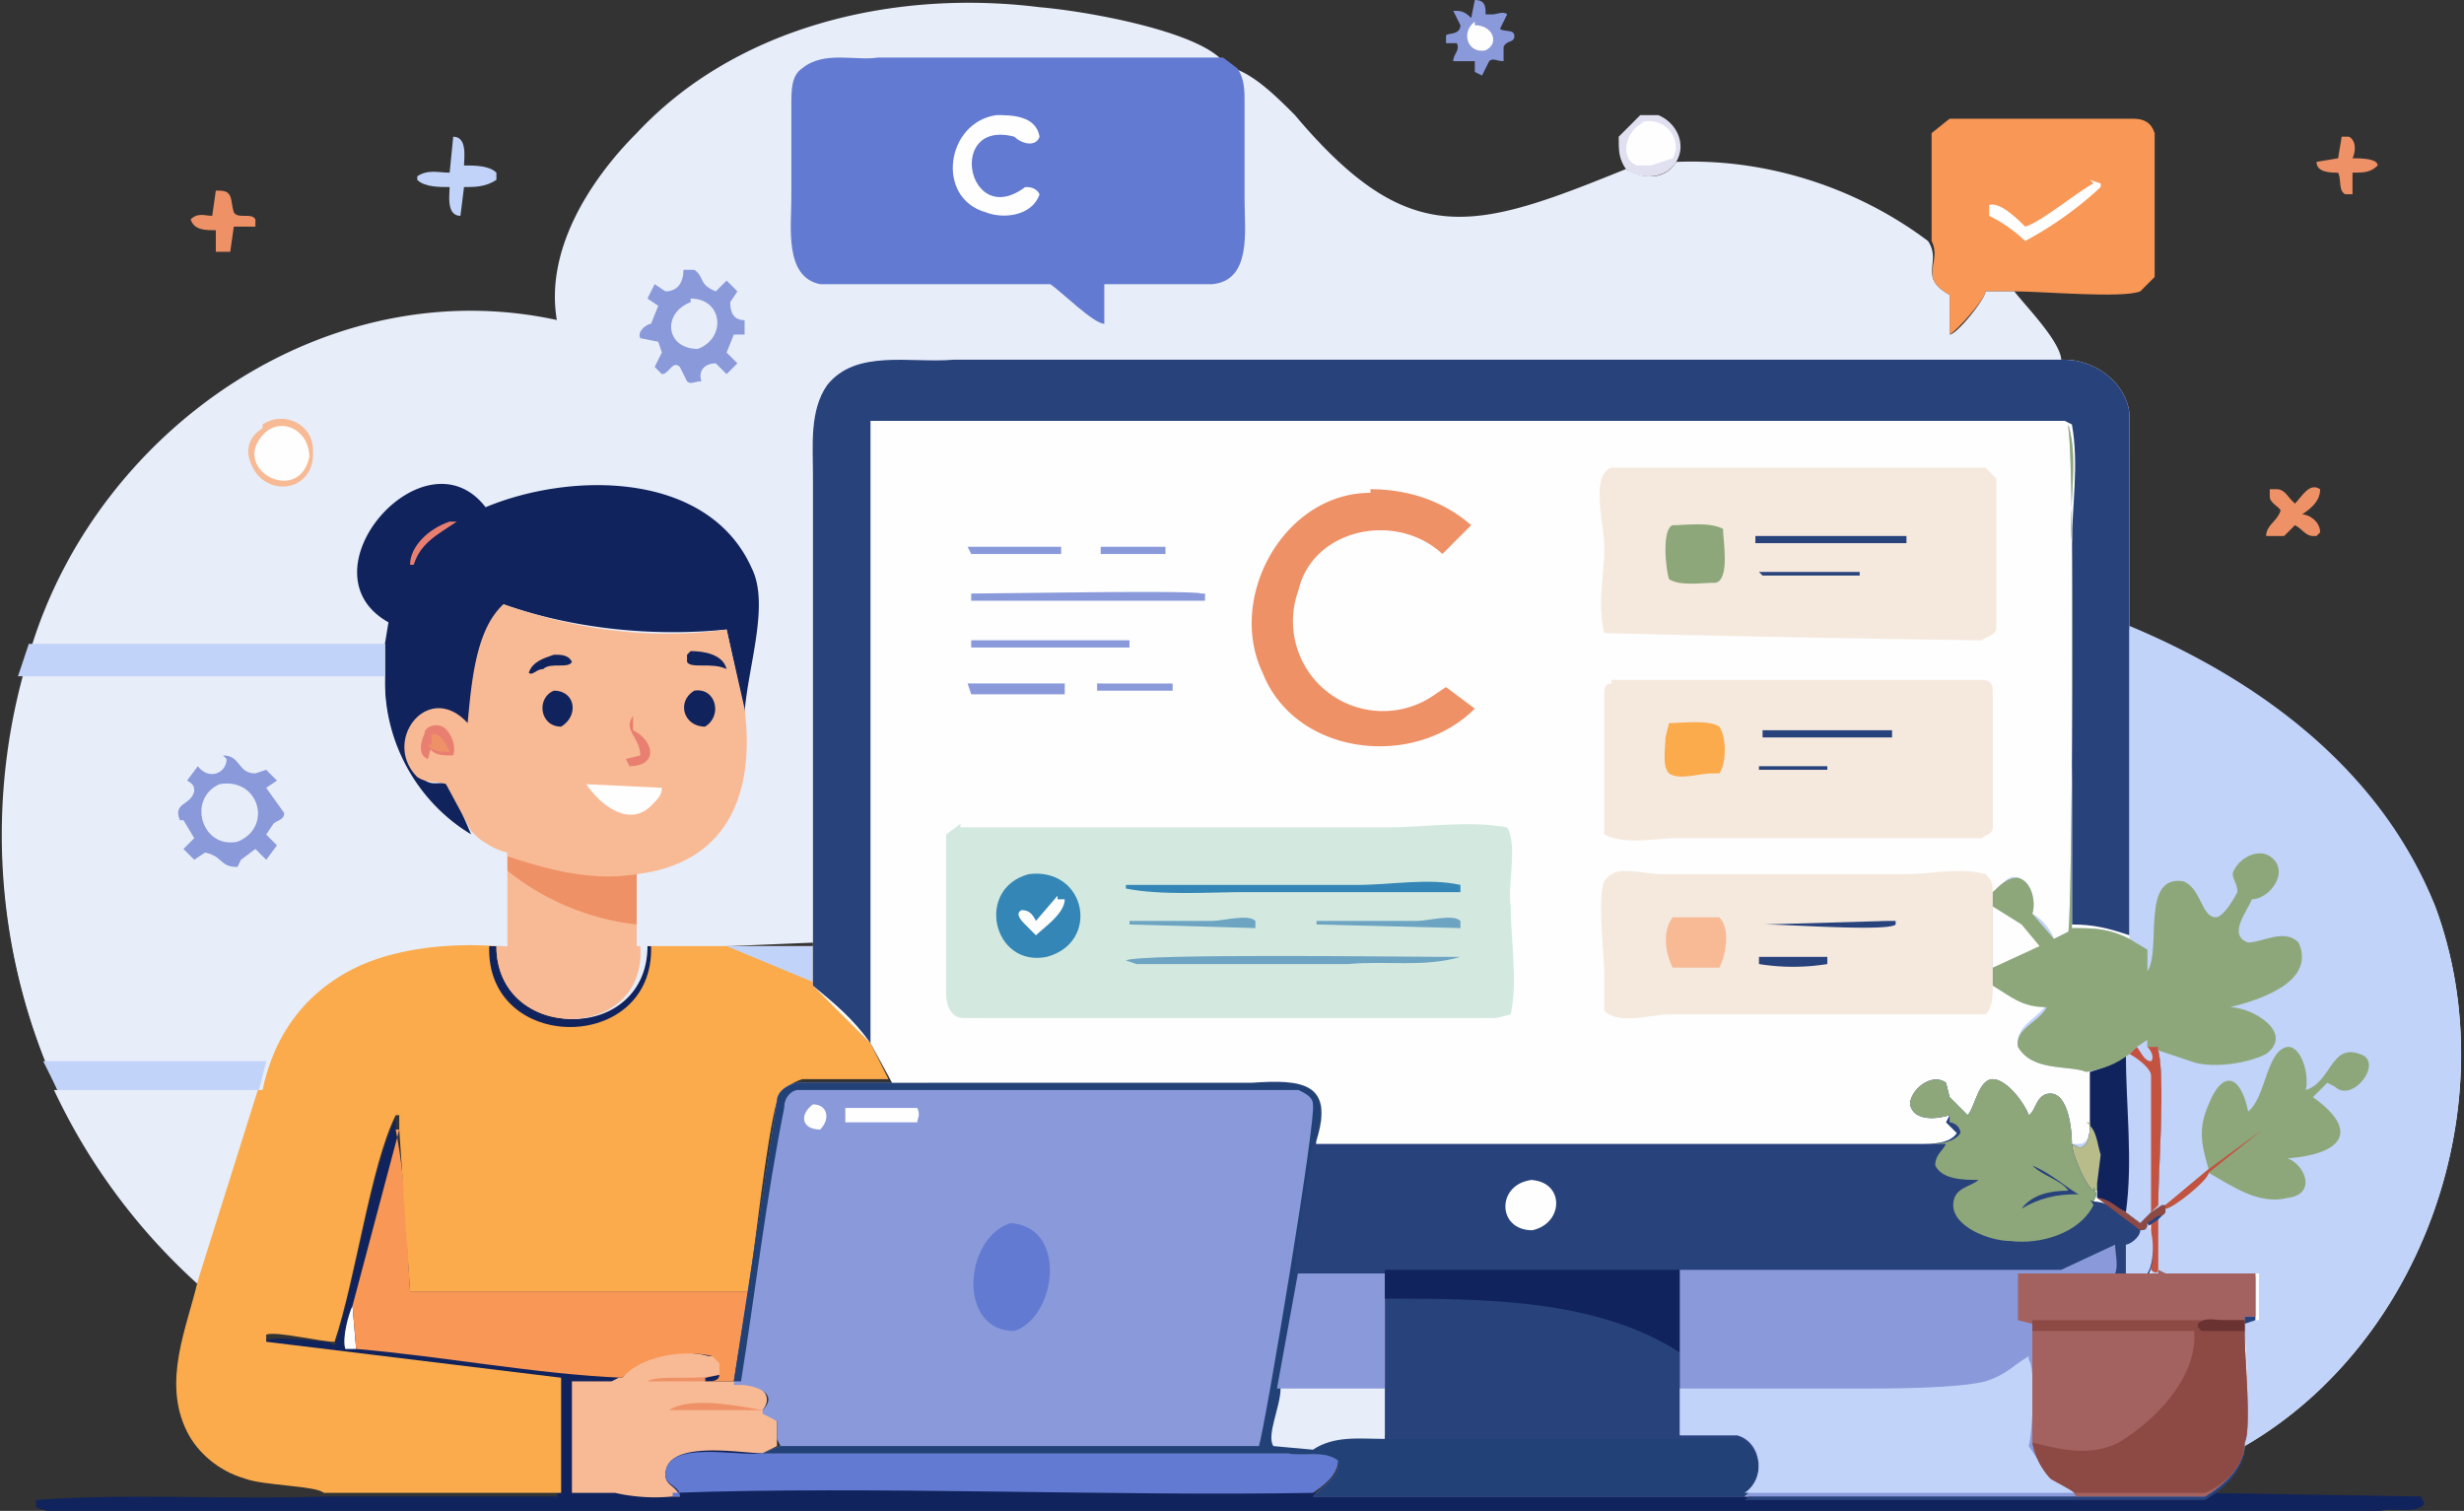 <svg xmlns="http://www.w3.org/2000/svg" data-name="Layer 1" viewBox="0 0 68.5 42"><rect x="0" y="0" width="68.5" height="42" fill="#333333" stroke="none"/><defs><linearGradient id="a" x1="6065.7" x2="6659.4" y1="-9220.3" y2="-9477.3" gradientTransform="matrix(.04 0 0 -.04 -251.4 -382.2)" gradientUnits="userSpaceOnUse"><stop offset="0" stop-color="#132161"/><stop offset="1" stop-color="#224177"/></linearGradient></defs><path d="M6.1 5.3c.4 0 .3.3.4.6.1.2.5 0 .6.2v.2h-.6l-.1.7H6v-.6c-.3 0-.6 0-.7-.3.2-.2.4-.1.6-.1l.1-.7Zm59-1.5h.2c.2.1.2.4.1.6.2 0 .7 0 .7.2-.2.2-.4.2-.7.2v.6h-.2c-.2-.1-.1-.4-.2-.6-.2 0-.6 0-.6-.3l.6-.1.1-.6ZM63.8 14c.2-.2.4-.6.7-.4 0 .3-.2.5-.5.7.2 0 .5.2.5.5l-.1.1h-.1c-.2 0-.3-.2-.5-.3l-.3.3H63c0-.3.3-.4.4-.7 0-.1-.3-.2-.3-.4v-.2h.2c.2 0 .3.2.4.3Z" fill="#ef9166"/><path d="M12.6 3.8c.4 0 .3.6.3.8.3 0 .7 0 .9.2V5c-.3.2-.6.2-.9.2l-.1.8c-.4 0-.3-.6-.3-.8-.3 0-.7 0-.9-.2v-.1c.3-.2.6-.1.9-.1l.1-1Z" fill="#c1d3f8"/><path d="M41 0c.3 0 .3.2.3.4h.2c.1 0 .3-.1.4 0l-.2.4c.1.1.4 0 .4.2s-.2.1-.3.3v.4c-.2 0-.3-.1-.4 0l-.2.4L41 2v-.3h-.6c0-.2.2-.3.1-.5h-.3V1c0-.1.4 0 .4-.3l-.2-.4c.2 0 .3 0 .5.2L41 0Z" fill="#8999da"/><path d="M41 .7c.5 0 .7.5.3.7-.5.1-.7-.5-.3-.8Z" fill="#fefefe"/><path d="M45.6 3.2h.5c.5.2.8.8.5 1.3-.3.5-1 .5-1.4.2-.2-.3-.2-.5-.2-.9l.6-.6Z" fill="#e1e0f0"/><path d="M45.6 3.4c.7-.2 1.2.5.9 1l-.6.2h-.4c-.5-.2-.3-1 .2-1.2Z" fill="#fefefe"/><path d="M1.6 30.3h5.6l-1.7 5.4a17 17 0 0 1-4-5.4Z" fill="#e7edf9"/><path d="m53.7 3.7.5-.4h5.1c.3 0 .5.1.6.4v4l-.4.4c-.5.2-2.7 0-3.5 0h-.8c0 .2-.8 1.1-1 1.2V8.2c-.9-.5-.2-.9-.5-1.5v-3Z" fill="#f99756"/><path d="m58.1 5 .3.1v.1a10 10 0 0 1-2.1 1.5 4 4 0 0 0-1-.7v-.3c.3-.1.8.4 1 .6.4-.1 1.5-1 1.9-1.2Z" fill="#fefefe"/><path d="M9.3 37.4c.6-1.8 1-4.9 1.7-6.3v.3c.3 1.5.3 3 .4 4.5h9.4l-.4 2.5h.2c.3 0 1 .3.6.8l.4.3v.7l-.4.2h14.6c.4 0 1-.1 1.4.2 0 .4-.4.7-.7.9h24.8l6 .1.1.2c-.2.3-.9.1-1.2.2H3.3c-.7 0-1.6.2-2.3-.1v-.2c2.6-.2 5.3 0 8-.1h6.5v-3.2a702 702 0 0 1-8.1-1l-.1-.1c.3-.2 1.5 0 1.8 0Z" fill="#11235c"/><path d="m9.8 36.3.1 1.2h-.3c-.1-.3.1-1 .2-1.2Z" fill="#fefefe"/><path d="M17.3 38.3c.5-.7 1.7-.8 2.4-.6.2 0 .3 0 .4.2v.3l-.5.1v.1h1c.3 0 1 .3.6.8l.4.3v.7l-.4.2c-.6 0-2.7-.4-2.7.6 0 .3.3.3.4.6h-.2a5 5 0 0 1-1.6-.1h-1.2v-3.1H17l.2-.1Z" fill="#f8ba95"/><path d="m20 38.2-.4.1v.1h.4-2c.3-.2 1.5 0 2-.2Zm1.2 1h-2.6c.6-.4 2-.1 2.6 0Z" fill="#ef9166"/><path d="M18.7 41.6h.2c0-.3-.4-.3-.4-.6 0-1 2-.5 2.7-.6h14.6c.4 0 1-.1 1.4.2 0 .4-.4.7-.7.9-5.6.1-12.3-.2-17.8 0Z" fill="#627ad1"/><path d="M11 31.4c.3 1.5.3 3 .4 4.5h9.4l-.4 2.5h-.8c.2 0 .4 0 .4-.2v-.3l-.2-.2c-.8-.2-2 0-2.5.6-2.4-.1-5-.6-7.4-.8l-.1-1.2 1.3-4.9Z" fill="#f99756"/><path d="M20.2 26.3h2.4v1c.6.6 1.1 1 1.6 1.7l.5 1h1-3.4c-.3.1-.6.3-.7.6-.3 1.1-.6 4-.8 5.3h-9.4l-.3-4.5V31H11c-.7 1.4-1.1 4.5-1.7 6.3-.4 0-1.6-.3-1.9-.2v.2l8.2 1v3.2H9c-.2-.2-1.7-.2-2.2-.4-.7-.2-1.3-.7-1.6-1.3-.7-1.4 0-2.9.3-4.2l1.7-5.4c.7-3.3 3.7-4.3 6.6-4 0 2.7 4.2 2.7 4 0h2.4Z" fill="#fbab4c"/><path d="M20.2 26.3h2.4v1l-2.4-1Z" fill="#c1d3f8"/><path d="M17.9 26.3h.2c.1 3-4.6 3-4.5 0h.2c0 2.7 4.2 2.7 4 0Z" fill="#11235c"/><path d="M25.8 30h9c1.3 0 2.3 0 1.8 1.7 0 .8-.4 2.7-.5 3.6h2.4v4.6h9.8c.7.2.8 1.3.2 1.7h-12c.3-.3.8-.6.7-1-.4-.3-1-.1-1.4-.2H21.2l.5-.2-.1-.2v-.5l-.4-.2v-.1c.5-.5-.3-.7-.6-.7h-.2l1.2-7.9c0-.3.4-.5.6-.5h3.6Z" fill="#8999da"/><path d="M22.6 30.7c.4 0 .5.4.2.7-.5 0-.6-.4-.2-.7Zm.9.1h2c.1.2 0 .3 0 .4h-2v-.4Z" fill="#fefefe"/><path d="M28 34c1.7 0 1.4 2.6.2 3-1.6 0-1.4-2.6-.1-3Z" fill="#627ad1"/><path d="M25.8 30h9c1.3 0 2.3 0 1.8 1.7 0 .8-.4 2.7-.5 3.6h2.4v4.6h9.8c.7.2.8 1.3.2 1.7h-12c.3-.3.8-.6.7-1-.4-.3-1-.1-1.4-.2H21.2l.5-.2H35c.2-.7 1.6-9.1 1.5-9.5 0-.2-.2-.3-.4-.4H22.2c-.2 0-.4.2-.4.5-.5 2.5-.8 5.1-1.2 7.6h-.2l1.2-7.8c0-.3.4-.5.6-.5h3.6Z" fill="url(#a)"/><path d="M35.6 38.5h2.9V40c-.7 0-1.4-.1-2 .3l-1.1-.1c-.2-.3.2-1.1.2-1.6Z" fill="#e7edf9"/><path d="M36.1 35.3h2.4v3.3h-3l.6-3.3Z" fill="#8999da"/><path d="M15.5 9c-.4-2 .9-4 2.2-5.3 2.8-3 7.2-4 11.2-3.5 1.2.1 4.1.6 5 1.4l.4.3c.6.2 1.2.8 1.7 1.3 3.2 3.8 5 3.2 9.2 1.5.5.3 1.1.3 1.4-.2 2.5-.1 5 .7 7 2.2.4.6-.3 1 .6 1.5v1.1c.2 0 1-1 1-1.2h.8c.3.4 1.4 1.5 1.3 2H26.5c-1.1 0-2.6-.4-3.4.6-.5.7-.4 1.7-.4 2.5v13l-2.4.1H18c0 2.7-4.1 2.7-4 0-3-.3-6 .7-6.7 4H1.6a17 17 0 0 1-.7-12.4c1.9-6 8.2-10.4 14.6-9Z" fill="#e7edf9"/><path d="M7.3 11.8c.6-.4 1.4 0 1.4.7.1 1.3-1.6 1.4-1.8.1 0-.3.1-.5.4-.7Z" fill="#f8ba95"/><path d="M7.4 12c.5-.4 1.2 0 1.2.7-.3 1.4-2.3.3-1.2-.7Z" fill="#fefefe"/><path d="M19 7.5h.3c.3.2.1.4.6.6l.3-.3.3.3-.2.3c0 .3.1.5.4.5v.4h-.3l-.2.5.3.3-.3.3-.3-.3c-.3 0-.5.2-.4.5-.2 0-.3.1-.4 0l-.2-.4c-.2-.2-.3.2-.5.2l-.2-.2.2-.4-.1-.3-.5-.1c-.1-.2.2-.4.3-.4l.2-.5-.3-.2.2-.4.3.2c.3 0 .5-.2.5-.6Z" fill="#8999da"/><path d="M19.2 8.3c.9 0 1 1.1.2 1.4-.9 0-1-1-.2-1.3Z" fill="#e7edf9"/><path d="M10.8 17.3c-2.5-1.4 1-5.4 2.7-3.2 2.4-1 6.2-1 7.4 1.7.5 1-.1 2.7-.2 4l-.5-2.3c-2 .2-4.2 0-6.2-.7-.8.8-.8 2.3-1 3.4-1-1.3-2.4.4-1.3 1.4.3.3.5.1.8.2l.6 1.4a4.8 4.8 0 0 1-2.4-4.3v-1l.1-.6Z" fill="#11235c"/><path d="M12.5 14.5h.2c-.6.4-1 .6-1.2 1.2h-.1c0-.5.5-1 1.1-1.2Z" fill="#e97f71"/><path d="M14 16.8c2 .7 4.1 1 6.2.7l.5 2.2c.3 2.4-.5 4.3-3 4.6v2h.1c.2 2.7-4 2.7-4 0h.3v-2.6a2 2 0 0 1-1-.6l-.7-1.3c-.2-.1-.5 0-.8-.2-1-1 .3-2.7 1.4-1.5.1-1 .2-2.6 1-3.3Z" fill="#f8ba95"/><path d="M19.2 18.1c.4 0 .9.1 1 .5-.4-.2-1 0-1.1-.2v-.2Z" fill="#11235c"/><path d="M17.6 19.9v.4c.6.3.7 1-.1 1l-.1-.2.4-.1c0-.5-.5-.7-.2-1.1Z" fill="#e97f71"/><path d="M15.4 18.2c.2 0 .4 0 .5.2-.1.2-.6 0-.8.2-.2 0-.3.2-.4.1.1-.3.4-.4.7-.5Z" fill="#11235c"/><path d="m12 20.7-.1.4c-.3-.1-.2-.5-.1-.7 0-.2.3-.3.5-.2.2.1.4.5.3.8h-.1c-.2 0-.5 0-.6-.3Z" fill="#e97f71"/><path d="M12 20.7v-.3c.3 0 .4.3.5.5-.2 0-.5 0-.6-.2Z" fill="#ef9166"/><path d="M15.4 19.2c.6 0 .7.7.2 1-.6 0-.7-.8-.2-1Zm3.9 0c.6-.1.8.7.3 1-.6 0-.8-.7-.3-1Z" fill="#11235c"/><path d="m16.3 21.8 2.1.1c0 .2-.1.3-.3.5-.6.6-1.4 0-1.8-.6Z" fill="#fefefe"/><path d="M14.1 23.8c1.2.4 2.4.7 3.6.5v1.4a7 7 0 0 1-3.6-1.5v-.4Z" fill="#ef9166"/><path d="M29 7.9h-6.2c-1-.2-.8-1.6-.8-2.4V2.9c0-.4 0-.8.3-1 .6-.5 1.5-.2 2.1-.3H34l.4.3c.2.3.2.6.2 1v2.7c0 .8.2 2.2-.9 2.3h-3V9c-.3 0-1.2-.9-1.5-1.1Z" fill="#627ad1"/><path d="M27.7 3.2c.4 0 1.1 0 1.2.6-.1.3-.5.2-.7 0-1.9-.5-1.3 2.6.3 1.4.1 0 .3 0 .4.2-.2.6-1 .7-1.5.5-1.4-.4-1.1-2.5.3-2.7Z" fill="#fefefe"/><path d="M.9 17.9h9.8v1a5 5 0 0 0 2.4 4.3l1 .6v2.5h-.3c-3-.2-6 .8-6.6 4H1.6A17 17 0 0 1 .9 18Z" fill="#e7edf9"/><path d="M1.2 29.5h6.2l-.2.8H1.6l-.4-.8Z" fill="#c1d3f8"/><path d="M6.2 21c.5 0 .4.5.9.5l.3-.1.3.3-.3.2.5.7c0 .2-.2.2-.3.3l-.2.3.3.3-.3.4-.3-.3-.4.3-.1.2c-.5 0-.4-.3-.9-.4l-.3.2-.3-.3.3-.3-.3-.5H5c-.2-.5.3-.4.4-.8 0-.1 0-.2-.2-.3l.3-.4c.3.4.8.2.8-.2Z" fill="#8999da"/><path d="M6.1 21.8c1.1-.2 1.5 1.2.5 1.6-1 .2-1.4-1.2-.5-1.6Z" fill="#e7edf9"/><path d="M.9 17.9h9.8v1-.1H.5l.3-.9Z" fill="#c1d3f8"/><path d="M22.6 26.3V13.2c0-.8-.1-1.8.4-2.5.8-1 2.3-.6 3.5-.7h30.9c.8 0 1.7.6 1.8 1.5v6c3.6 1.4 7 4 8.5 7.7 2 5.4-.3 12.1-5.3 15 0 .6-.6 1.1-1.1 1.4H48.5c.6-.4.5-1.5-.2-1.7h-9.8v-4.6h-2.4c0-.9.4-2.8.5-3.6.5-1.6-.4-1.7-1.8-1.6h-10l-.6-1.1-1.6-1.6v-1.1Z" fill="#fefefe"/><path d="M30.6 15.2h1.8v.2h-1.8v-.2Zm0 3.8h2v.2h-2.1V19h.2ZM27 19h2.6v.3H27l-.1-.3Zm0-3.8h2.5v.2H27l-.1-.2Zm0 2.6h4.4v.2H27v-.2Zm0-1.3c.8 0 6.2-.1 6.4 0h.1v.2H27v-.2Z" fill="#8999da"/><path d="M38.1 13.6c1 0 2 .3 2.8 1l-.8.8c-1.3-1.2-3.6-.7-4 1a2.5 2.5 0 0 0 3.8 2.9l.3-.2.8.6c-1.7 1.7-5 1.3-5.9-1-1-2.1.6-5 3-5Z" fill="#ef9166"/><path d="M55.4 27.4c0 .3 0 .6-.2.8h-8.8c-.5 0-1.4.3-1.8-.1v-1c0-.5-.2-2.2 0-2.6.3-.5 1-.2 1.6-.2H53c.7 0 1.5-.2 2.2 0 .2.2.2.3.2.5v2.6Z" fill="#f5e9de"/><path d="M49 26.6h1.8v.2a6 6 0 0 1-1.9 0v-.2Zm3.4-1h.3v.1c-.2.2-3 0-3.6 0H49l3.5-.1Z" fill="#28427c"/><path d="M46.8 25.5h1c.3.3.2 1 0 1.4h-1.3c-.2-.4-.3-1 0-1.4h.3Z" fill="#f8ba95"/><path d="M44.8 18.9H55c.2 0 .4 0 .4.3V23c0 .2-.2.2-.3.3h-8.5c-.6 0-1.4.2-2-.1v-4s0-.2.2-.2Z" fill="#f5e9de"/><path d="M49 21.3h1.8v.1h-1.9v-.1Zm-.1-1h3.7v.2H49v-.2Z" fill="#28427c"/><path d="M46.4 20.1c.4 0 1.1-.1 1.4.1.2.3.2 1 0 1.3h-.2c-.4 0-.9.2-1.2 0-.2-.2-.1-.7-.1-1l.1-.4Z" fill="#fbab4c"/><path d="M44.9 13h10.3l.3.3v4.2c-.1.2-.3.2-.4.3a873.8 873.8 0 0 1-10.5-.2c-.2-.8 0-1.6 0-2.4 0-.6-.4-2 .2-2.2Z" fill="#f5e9de"/><path d="M48.9 15.9h2.8v.1H49l-.1-.1Zm0-1H53v.2h-4.2v-.2Z" fill="#28427c"/><path d="M46.5 14.6c.4 0 1-.1 1.4.1 0 .3.2 1.4-.2 1.5-.4 0-1 .1-1.3-.1-.1-.3-.2-1.4.1-1.5Z" fill="#8da77b"/><path d="M26.7 23h11.9c1 0 2.2-.2 3.3 0 .3.5 0 1.6.1 2.2 0 1 .2 2 0 3l-.4.1H26.8c-.4 0-.5-.4-.5-.7v-4.4l.4-.3Z" fill="#d3e9e0"/><path d="M31.4 25.6h2.3c.3 0 1-.2 1.2 0v.2l-3.5-.1v-.1Zm5.2 0h2.8c.3 0 1-.2 1.2 0v.2l-4-.1v-.2Z" fill="#6da4c2"/><path d="M31.4 24.6h6.3c1 0 2-.2 2.9 0v.2h-6c-1 0-2.3.1-3.3-.1v-.1Z" fill="#3486b7"/><path d="M40.2 26.6h.4c-1 .3-2.1.1-3.1.2h-5.9l-.3-.1c.3-.2 7.9-.1 8.9-.1Z" fill="#6da4c2"/><path d="M28.6 24.3c1.6-.2 2 1.9.5 2.3-1.5.3-2-1.9-.5-2.3Z" fill="#3486b7"/><path d="M29.4 25h.2c0 .4-.6.8-.8 1l-.3-.3c-.1-.1-.3-.3-.1-.4.2 0 .3.1.4.3l.6-.7Z" fill="#fefefe"/><path d="M22.6 26.3V13.2c0-.8-.1-1.8.4-2.5.8-1 2.3-.6 3.5-.7h30.9c.8 0 1.7.6 1.8 1.5V26c-.6-.2-1-.3-1.6-.3V15.1c0-1 .2-2.2 0-3.3l-.2-.1H24.2V29c-.5-.7-1-1.1-1.6-1.6v-1.1Z" fill="#28427c"/><path d="M57.5 11.8c.3 1 0 2.2.1 3.3v10.7c.6 0 1 0 1.6.3v-8.7c3.6 1.5 7 4 8.5 7.8 2 5.4-.3 12.1-5.3 15a18 18 0 0 0 0-3.2v-.3h.4v-1.3h-2.6l-.2-.1v.1h-.2V34l.2-.2c.1 0 .2 0 .2-.2v-.1l-.4.2-.3.3c-.1-.2-.3-.2-.4-.3l-.8-.4v-.4.2c-.3-.1-.6-1-.7-1.3h.2c.3 0 .3-.4.3-.6v-1.4c-.6-.2-1.6 0-2-.7-.1-.6.6-.8.8-1.2-.7 0-1-.2-1.5-.5v-2.6c.3-.2.4-.5.7-.4.4.1.5.7.4 1 .2.1.5.4.6.7l.4-.2c.1-.4.2-12.7 0-14Z" fill="#c1d3f8"/><path d="m59.7 34 .3-.2v1.5c0 .1-.1.1-.2 0V34Z" fill="#c35340"/><path d="m59.4 29.1.3-.2v.2h.3v.1c.2.8 0 3.3 0 4.3l-.2.2-.3.3-.4-.3-.8-.4v-.4.2h-.1c-.2-.1-.6-1-.6-1.3l.2.1c.3 0 .3-.5.3-.7v-1.4c.3-.1.7-.2 1-.5l.2-.2Z" fill="#11235c"/><path d="M58 31.2c.3.2.3.6.4.9l-.1.8v.2h-.1c-.2-.1-.6-1-.6-1.3l.2.1c.3 0 .3-.5.3-.7Z" fill="#b7bc8a"/><path d="m59.4 29.1.3-.2v.2h.3v.1c.2.8 0 3.3 0 4.3l-.2.2-.3.3-.4-.3c.2-1.4 0-3 0-4.4l.2-.2Z" fill="#c1d3f8"/><path d="m59.4 29.1.3-.2v.2h.3v.1c.2.8 0 3.3 0 4.3l-.2.2v-3.8c0-.2-.4-.5-.6-.6l.2-.2Z" fill="#c35340"/><path d="m59.4 29.1.3-.2v.2c.1.1.2.3.1.4-.2 0-.3-.3-.4-.4Z" fill="#c1d3f8"/><path d="M62.5 30.9c.5-.4.5-1.7 1.1-1.8.4 0 .6.8.5 1.2.7-.2.7-1.3 1.5-1 .7.2-.2 1.4-.7.9l-.2-.1-.4.4c1.4 1 .7 1.6-.7 1.7.5.2.8 1 0 1.1-.8.2-1.5-.3-2.2-.7 0 .2-1 1-1.2 1s0-.1 0-.1l1.2-1c-.2-.7-.3-1.1 0-1.8.4-1 .9-.8 1.1.2Z" fill="#8da77b"/><path d="m61.4 32.5 1.5-1.1-1.5 1.2c0 .2-1 1-1.2 1s0-.1 0-.1l1.2-1Z" fill="#c35340"/><path d="M57.5 11.8c.3 1 0 2.2.1 3.3v10.7c.6 0 1 0 1.6.3l.5.3v.6c.4-.6-.2-2.7 1-2.5.5.2.5 1 .9 1 .2 0 .5-.5.6-.7 0-.3-.2-.4-.1-.6.2-.4.7-.6 1-.4.6.4 0 1.2-.5 1.2-.1.3-.7 1-.1 1.2.4 0 1-.4 1.4 0 .5 1.1-1.1 1.6-1.9 1.8.6 0 1.8.7 1 1.3-.6.3-1.6.4-2.1.2l-.9-.3v-.1h-.3v-.2l-.3.2-.2.2c-.4.3-.7.4-1.2.5-.5-.2-1.5 0-1.9-.7-.1-.5.6-.7.8-1.1-.7 0-1-.3-1.5-.6v-2.6c.2-.2.4-.4.7-.4.4.1.5.7.4 1l.6.7.4-.2c.1-.3.2-12.7 0-14Z" fill="#8da77b"/><path d="m55.4 25.2.8.5.5.6-1.3.6v-1.7Z" fill="#fefefe"/><path d="M54.2 31c-.3.1-1 .2-1.1-.3 0-.4.6-.9 1-.6l.1.4.5.5c.2-.2.3-1 .7-1 .4 0 .9.7 1 1 .2-.1.2-.6.6-.6.5 0 .6 1 .6 1.4 0 .3.4 1.2.6 1.3V33c.1.2.1.2 0 .4.3 0 .7.2.9.4l.4.3.3-.3.3-.2h.1v.1l-.2.2-.3.2c.2.3.2 1.1 0 1.4h.3v-.1l.2.1h2.5v1.2l-.3.1v3.4c0 .7-.6 1.2-1.1 1.5H48.5c.6-.4.5-1.5-.2-1.7h-9.8v-4.6H36c0-.9.4-2.8.5-3.6h16.9c.3 0 .8 0 1-.3l-.3-.3Z" fill="#28427c"/><path d="M58.3 33.3c.3 0 .6.3.8.4l.4.3.3-.3.3-.2h.1v.1c0 .1 0 .2-.2.2l-.3.2c0 .1 0 .2-.2.2l-1.2-.9Z" fill="#8d4a45"/><path d="M59.7 34c.2.3.2 1.1 0 1.4h-.6v-.8c.1 0 .4-.2.4-.4.1 0 .2 0 .2-.2Z" fill="#c1d3f8"/><path d="M42.5 32.8c1 0 1 1.2.1 1.4-1 0-1-1.3 0-1.4Z" fill="#fefefe"/><path d="M38.5 35.3h8.2v2.3c-2.3-1.5-5.5-1.5-8.2-1.5v-.8Z" fill="#11235c"/><path d="M54.2 31c-.3.1-1 .2-1.1-.3 0-.4.6-.9 1-.6l.1.4.5.5c.2-.2.3-1 .7-1 .4 0 .9.7 1 1 .2-.1.2-.6.6-.6.5 0 .6 1 .6 1.4 0 .3.4 1.2.6 1.3V33c.1.2.1.2 0 .4-.6-.2-1-.7-1.7-1 .3.3.8.4 1 .7-.5 0-1 .1-1.3.5.5-.3 1-.4 1.5-.4.2 0 .4.1.5.3-.4.8-1.5 1.1-2.3 1-.6 0-1.6-.4-1.6-1 0-.5.5-.5.7-.7-.4 0-1 0-1.2-.4 0-.3.2-.4.3-.6h-.6c.3 0 .8 0 1-.3 0-.2-.2-.3-.3-.3Z" fill="#8da77b"/><path d="m57.3 35.3 1.5-.7c0 .2.1.6 0 .8H60v-.1l.2.1h2.5v1.2h-.3v3.5c0 .7-.6 1.2-1.1 1.5H48.5c.6-.4.5-1.5-.2-1.7h-1.6v-4.6h10.6Z" fill="#8999da"/><path d="M46.7 38.6h5c.8 0 2.7 0 3.5-.2.6-.2.7-.4 1.2-.7v.1c.2.2.1 2.1 0 2.4l.6.9.7.4h-9.2c.6-.4.5-1.4-.2-1.6h-1.6v-1.4Z" fill="#c1d3f8"/><path d="m60 35.3.2.1h2.5v1.2h-.3v.5c0 .5.2 2.7 0 3 0 .7-.6 1.2-1.1 1.5h-3.6c0-.2-.6-.4-.7-.5a2 2 0 0 1-.5-1v-3.3l-.4-.1v-1.3H60v-.1Z" fill="#a3615f"/><path d="M56.5 36.7h5.9v.4c0 .5.2 2.7 0 3 0 .7-.6 1.2-1.1 1.4h-3.6l-.7-.4a2 2 0 0 1-.5-1c.8.2 1.6.4 2.4 0 1-.6 2.2-1.8 2.1-3.1h-4.5v-.3Z" fill="#8d4a45"/><path d="M61.8 36.7h.6v.3h-1.2l-.1-.1v-.1c.2-.2.5-.1.7-.1Z" fill="#6b3232"/></svg>